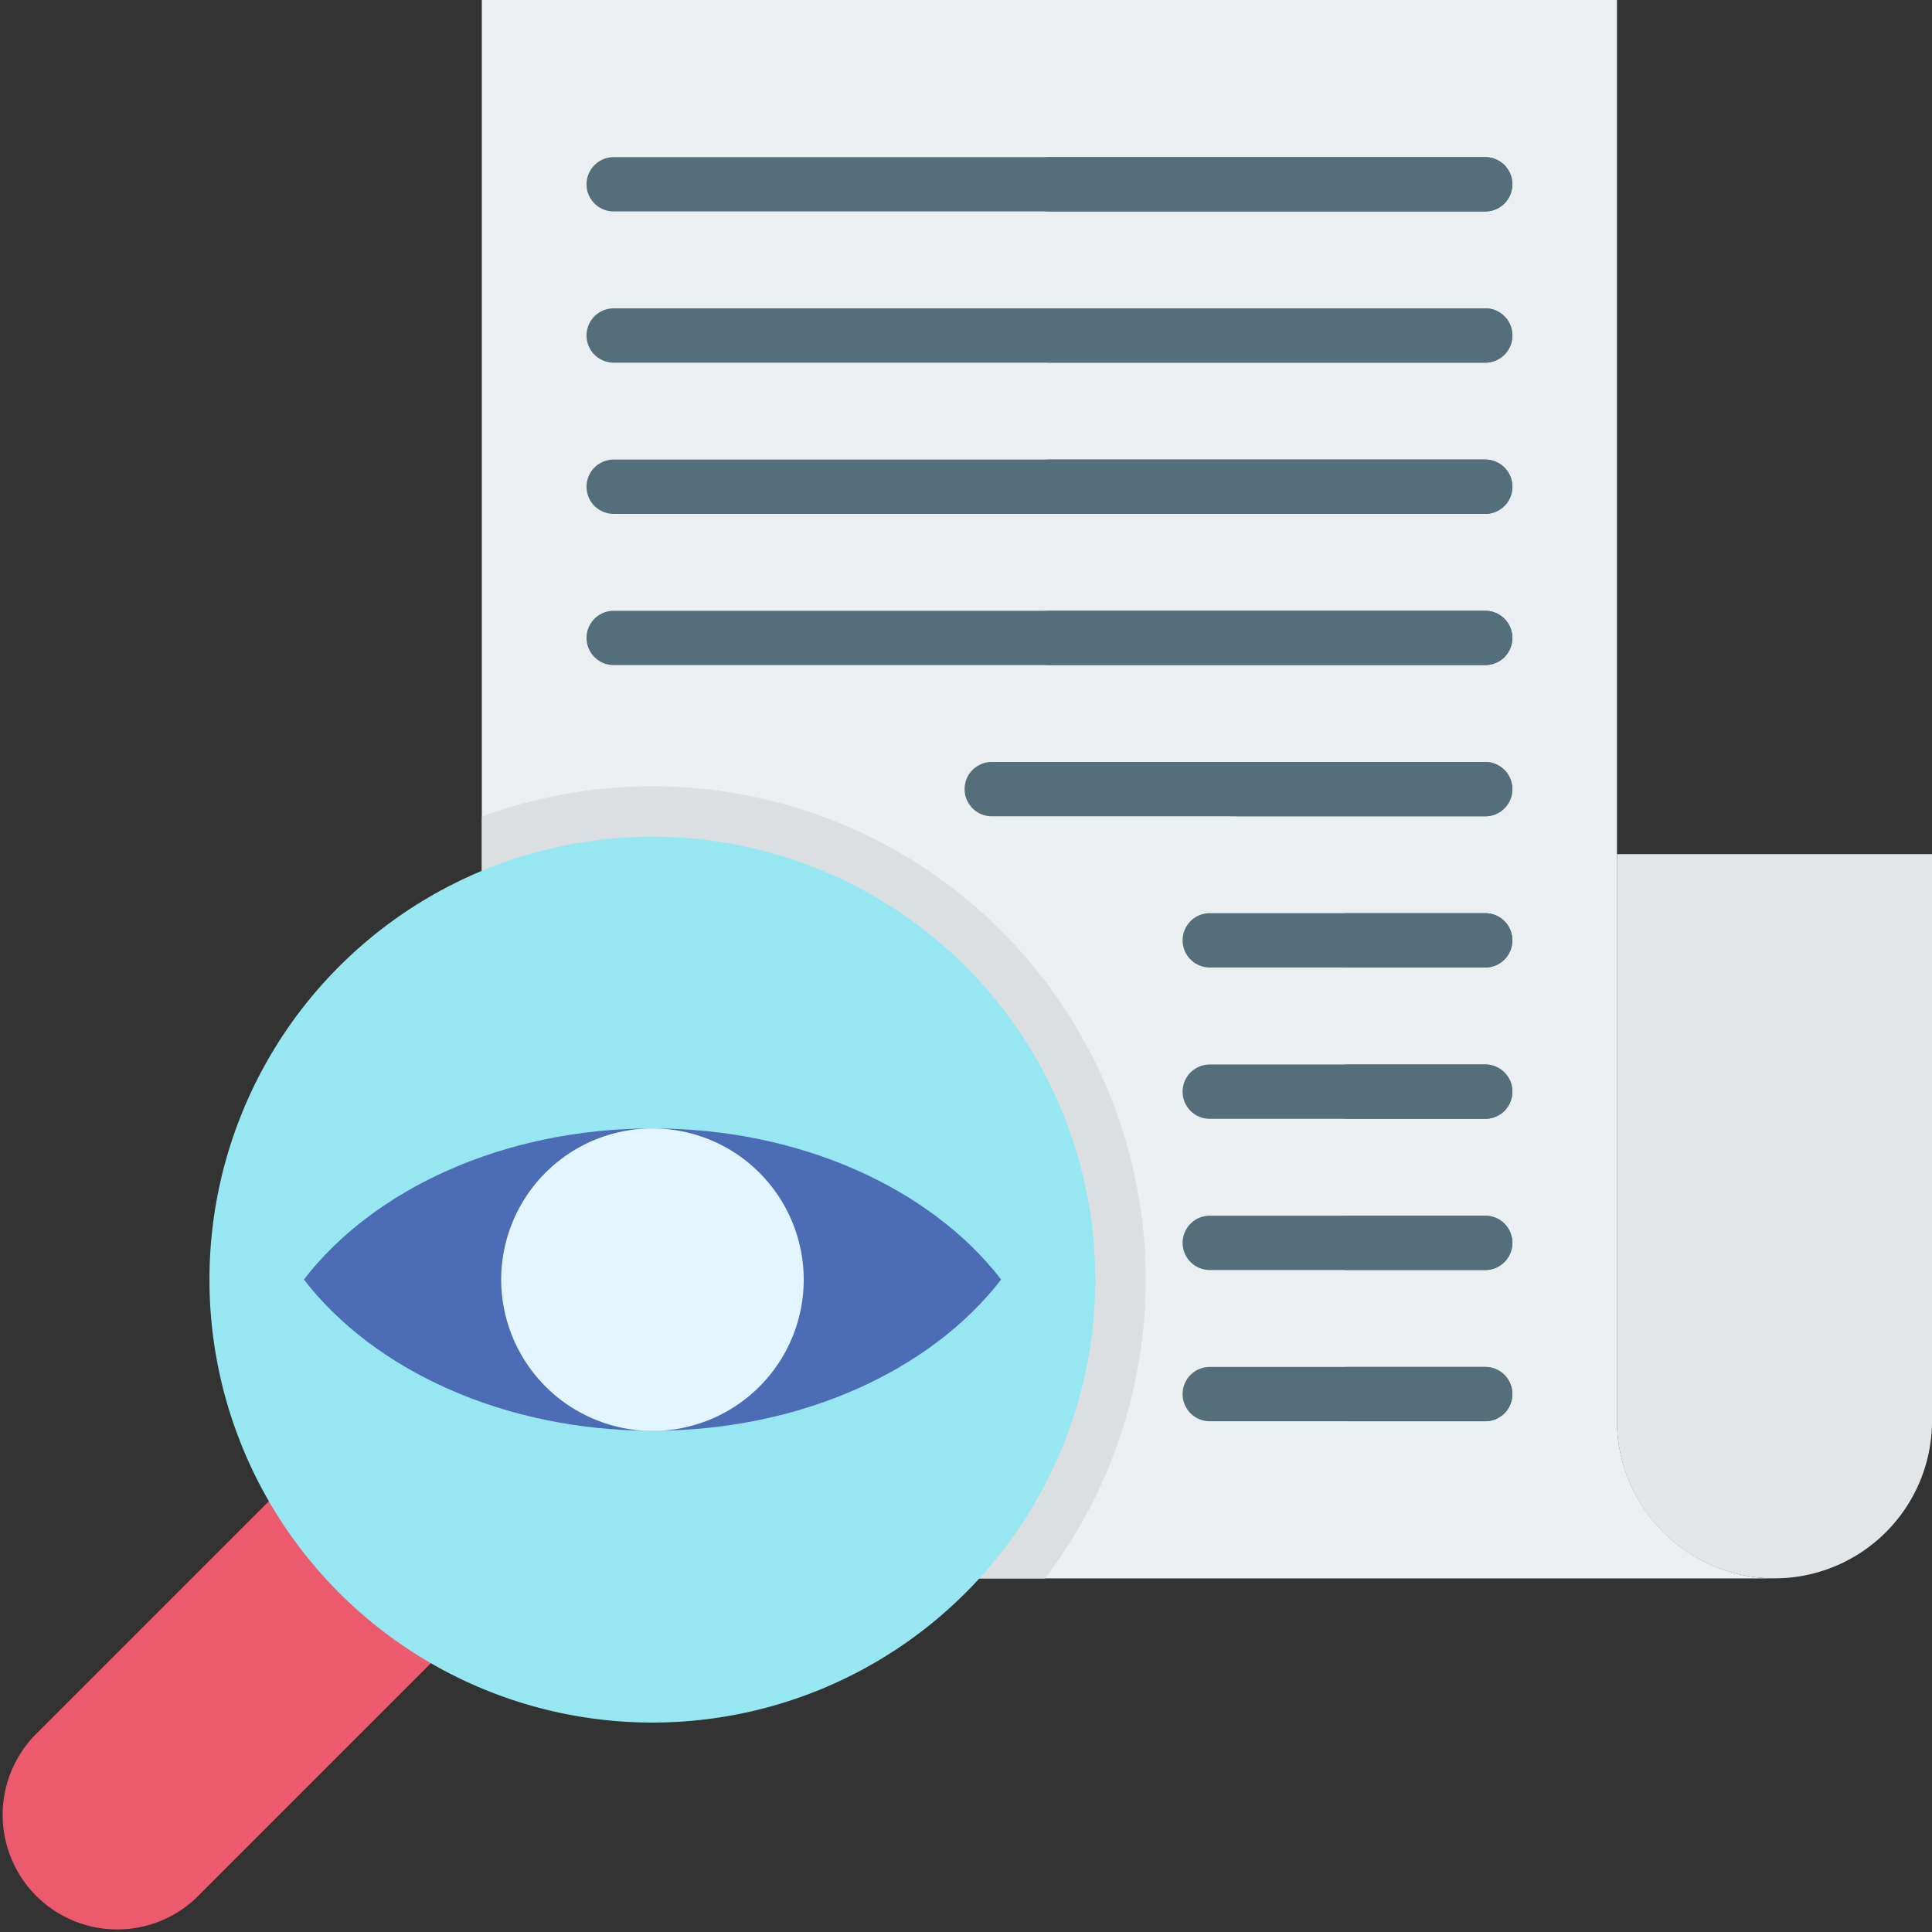 <svg xmlns="http://www.w3.org/2000/svg" width="60.822" height="60.822" viewBox="0 0 60.822 60.822">
  <rect x="0" y="0" width="60.822" height="60.822" fill="#333333" stroke="none"/>
  <g id="proofreading_18274141" transform="translate(-0.5 -0.5)">
    <g id="Group_3310" data-name="Group 3310" transform="translate(15.669 0.5)">
      <path id="Path_32497" data-name="Path 32497" d="M127.941.5h35.735V45.229a4.976,4.976,0,0,0,4.906,4.961H131.728a3.8,3.8,0,0,1-3.787-3.787Z" transform="translate(-127.941 -0.5)" fill="#eceff1" fill-rule="evenodd"/>
    </g>
    <g id="Group_3311" data-name="Group 3311" transform="translate(51.404 27.389)">
      <path id="Path_32498" data-name="Path 32498" d="M428.168,226.412h9.919v17.84a4.959,4.959,0,1,1-9.919,0Z" transform="translate(-428.168 -226.412)" fill="#e3e6e8" fill-rule="evenodd"/>
    </g>
    <g id="Group_3312" data-name="Group 3312" transform="translate(0.5 43.309)">
      <path id="Path_32499" data-name="Path 32499" d="M17.462,361.218a3.621,3.621,0,0,1,0,5.1l-10.8,10.8a3.608,3.608,0,0,1-5.1-5.1l10.8-10.8A3.619,3.619,0,0,1,17.462,361.218Z" transform="translate(-0.5 -360.164)" fill="#ec5a6e" fill-rule="evenodd"/>
    </g>
    <g id="Group_3313" data-name="Group 3313" transform="translate(18.965 5.447)">
      <path id="Path_32500" data-name="Path 32500" d="M156.485,43.774h27.437a.855.855,0,1,0,0-1.71H156.485a.855.855,0,1,0,0,1.71Z" transform="translate(-155.63 -42.064)" fill="#546e7a"/>
      <path id="Path_32501" data-name="Path 32501" d="M183.922,82.058H156.485a.855.855,0,1,0,0,1.71h27.437a.855.855,0,1,0,0-1.71Z" transform="translate(-155.63 -77.298)" fill="#546e7a"/>
      <path id="Path_32502" data-name="Path 32502" d="M183.922,122.051H156.485a.855.855,0,1,0,0,1.71h27.437a.855.855,0,1,0,0-1.71Z" transform="translate(-155.63 -112.53)" fill="#546e7a"/>
      <path id="Path_32503" data-name="Path 32503" d="M183.922,162.045H156.485a.855.855,0,1,0,0,1.71h27.437a.855.855,0,1,0,0-1.71Z" transform="translate(-155.63 -147.764)" fill="#546e7a"/>
      <path id="Path_32504" data-name="Path 32504" d="M272.018,202.038H256.484a.855.855,0,1,0,0,1.71h15.534a.855.855,0,1,0,0-1.71Z" transform="translate(-243.727 -182.997)" fill="#546e7a"/>
      <path id="Path_32505" data-name="Path 32505" d="M322.806,242.031h-8.672a.855.855,0,1,0,0,1.71h8.672a.855.855,0,1,0,0-1.71Z" transform="translate(-294.514 -218.23)" fill="#546e7a"/>
      <path id="Path_32506" data-name="Path 32506" d="M322.806,282.054h-8.672a.855.855,0,1,0,0,1.71h8.672a.855.855,0,1,0,0-1.71Z" transform="translate(-294.514 -253.489)" fill="#546e7a"/>
      <path id="Path_32507" data-name="Path 32507" d="M322.806,322.048h-8.672a.855.855,0,1,0,0,1.71h8.672a.855.855,0,1,0,0-1.71Z" transform="translate(-294.514 -288.723)" fill="#546e7a"/>
      <path id="Path_32508" data-name="Path 32508" d="M322.806,362.041h-8.672a.855.855,0,1,0,0,1.71h8.672a.855.855,0,1,0,0-1.71Z" transform="translate(-294.514 -323.955)" fill="#546e7a"/>
    </g>
    <g id="Group_3314" data-name="Group 3314" transform="translate(15.669 25.254)">
      <path id="Path_32509" data-name="Path 32509" d="M144.293,213.023a15.533,15.533,0,0,1,1.378,20.388H131.729a3.8,3.8,0,0,1-3.787-3.787V209.429A15.53,15.53,0,0,1,144.293,213.023Z" transform="translate(-127.942 -208.474)" fill="#dcdfe1" fill-rule="evenodd"/>
    </g>
    <g id="Group_3315" data-name="Group 3315" transform="translate(7.097 26.84)">
      <path id="Path_32510" data-name="Path 32510" d="M79.725,225.879a13.944,13.944,0,1,1-19.72,0A13.943,13.943,0,0,1,79.725,225.879Z" transform="translate(-55.924 -221.794)" fill="#97e7f3" fill-rule="evenodd"/>
    </g>
    <g id="Group_3316" data-name="Group 3316" transform="translate(10.068 36.024)">
      <path id="Path_32511" data-name="Path 32511" d="M102.829,303.709c-2.192,2.846-6.284,4.76-10.975,4.76s-8.783-1.915-10.975-4.76c2.191-2.842,6.283-4.757,10.975-4.757S100.638,300.867,102.829,303.709Z" transform="translate(-80.88 -298.952)" fill="#4c6cb5" fill-rule="evenodd"/>
    </g>
    <g id="Group_3317" data-name="Group 3317" transform="translate(16.278 36.024)">
      <path id="Path_32512" data-name="Path 32512" d="M137.825,308.477a4.762,4.762,0,1,0-4.764-4.764A4.772,4.772,0,0,0,137.825,308.477Z" transform="translate(-133.061 -298.953)" fill="#e3f5ff" fill-rule="evenodd"/>
    </g>
    <g id="Group_3318" data-name="Group 3318" transform="translate(32.681 5.447)">
      <path id="Path_32513" data-name="Path 32513" d="M271.724,43.774h13.72a.855.855,0,1,0,0-1.71h-13.72a.855.855,0,1,0,0,1.71Z" transform="translate(-270.869 -42.064)" fill="#546e7a"/>
      <path id="Path_32514" data-name="Path 32514" d="M285.444,82.058h-13.72a.855.855,0,1,0,0,1.71h13.72a.855.855,0,1,0,0-1.71Z" transform="translate(-270.869 -77.298)" fill="#546e7a"/>
      <path id="Path_32515" data-name="Path 32515" d="M285.444,122.051h-13.72a.855.855,0,1,0,0,1.71h13.72a.855.855,0,1,0,0-1.71Z" transform="translate(-270.869 -112.53)" fill="#546e7a"/>
      <path id="Path_32516" data-name="Path 32516" d="M285.444,162.045h-13.72a.855.855,0,1,0,0,1.71h13.72a.855.855,0,1,0,0-1.71Z" transform="translate(-270.869 -147.764)" fill="#546e7a"/>
      <path id="Path_32517" data-name="Path 32517" d="M329.494,202.038h-7.769a.855.855,0,1,0,0,1.71h7.769a.855.855,0,1,0,0-1.71Z" transform="translate(-314.919 -182.997)" fill="#546e7a"/>
      <path id="Path_32518" data-name="Path 32518" d="M354.887,242.031h-4.338a.855.855,0,1,0,0,1.71h4.338a.855.855,0,1,0,0-1.71Z" transform="translate(-340.312 -218.23)" fill="#546e7a"/>
      <path id="Path_32519" data-name="Path 32519" d="M354.887,282.054h-4.338a.855.855,0,1,0,0,1.71h4.338a.855.855,0,1,0,0-1.71Z" transform="translate(-340.312 -253.489)" fill="#546e7a"/>
      <path id="Path_32520" data-name="Path 32520" d="M354.887,322.048h-4.338a.855.855,0,1,0,0,1.71h4.338a.855.855,0,1,0,0-1.71Z" transform="translate(-340.312 -288.723)" fill="#546e7a"/>
      <path id="Path_32521" data-name="Path 32521" d="M354.887,362.041h-4.338a.855.855,0,1,0,0,1.71h4.338a.855.855,0,1,0,0-1.71Z" transform="translate(-340.312 -323.955)" fill="#546e7a"/>
    </g>
  </g>
</svg>
